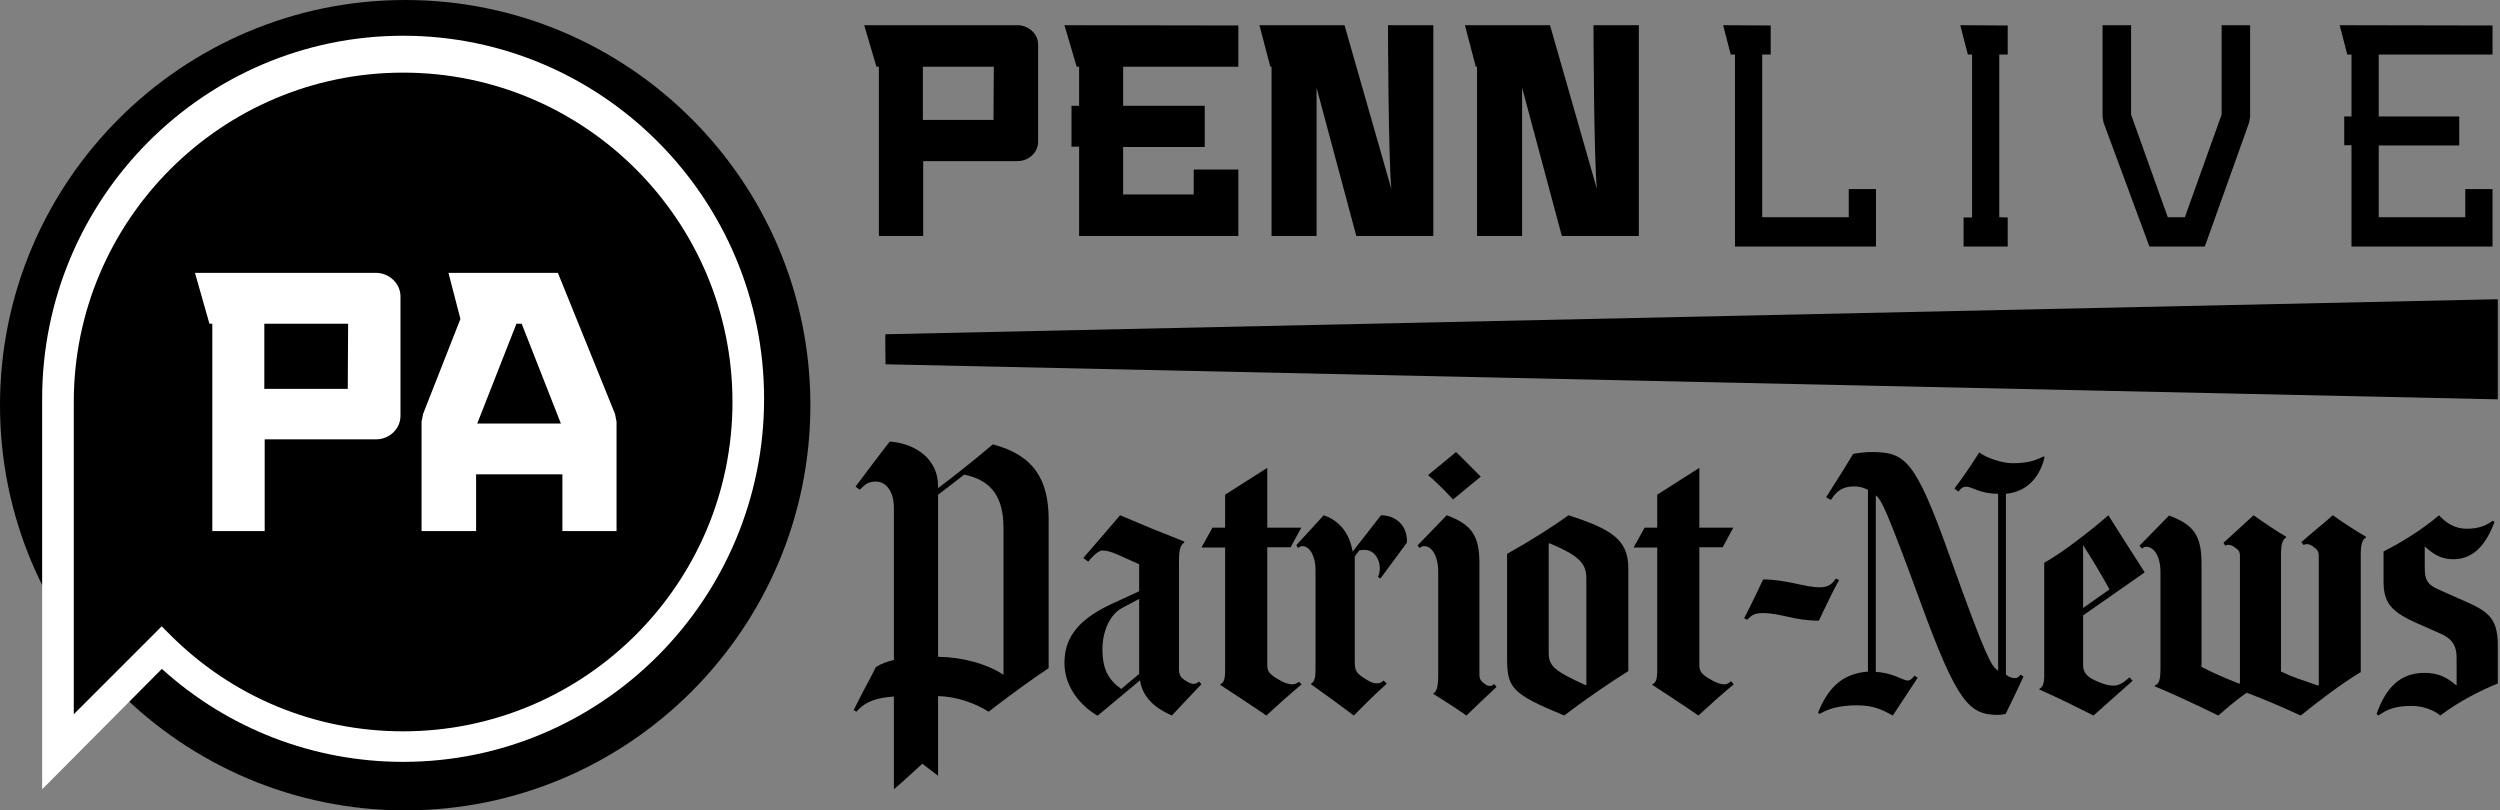 <?xml version="1.0" encoding="UTF-8"?> <svg xmlns="http://www.w3.org/2000/svg" xmlns:xlink="http://www.w3.org/1999/xlink" width="617px" height="200px" viewBox="0 0 617 200" version="1.1"><rect x="0" y="0" width="617" height="200" fill="#808080" stroke="none"/><title>penn-live-patriot-news</title><g id="penn-live-patriot-news" stroke="none" stroke-width="1" fill="none" fill-rule="evenodd"><g id="Group-16" transform="translate(-0, 0)" fill-rule="nonzero"><path d="M100.001,-6.44548724e-13 C44.858,-6.44548724e-13 -2.2917288e-13,44.857 -2.2917288e-13,100.003 C-2.2917288e-13,155.143 44.858,200 100.001,200 C155.14,200 200.003,155.143 200.003,100.003 C200.003,44.857 155.14,-6.44548724e-13 100.001,-6.44548724e-13" id="Fill-1" fill="#000000"></path><path d="M99.492,8.821 C50.369,8.821 10.404,49.018 10.404,98.423 L10.404,194.797 L39.95,165.079 C56.306,179.889 77.38,188.026 99.492,188.026 C148.612,188.026 188.577,147.83 188.577,98.423 C188.577,49.018 148.612,8.821 99.492,8.821" id="Fill-4" fill="#FFFFFF"></path><path d="M99.491,17.925 C54.67,17.925 18.207,54.391 18.207,99.211 L18.207,176.277 L39.903,154.581 L42.011,156.685 C57.365,172.037 77.777,180.491 99.491,180.491 C144.311,180.491 180.774,144.029 180.774,99.211 C180.774,54.391 144.311,17.925 99.491,17.925" id="Fill-6" fill="#000000"></path><path d="M218.543,82.493 C218.427,82.704 218.535,87.628 218.543,89.907 L616.453,98.558 L616.453,73.848 L218.543,82.493 Z" id="Fill-8" fill="#000000"></path><path d="M92.779,108.432 L65.324,108.432 L65.324,131.071 L52.397,131.071 L52.397,79.895 L51.687,79.895 L48.12,67.345 L92.779,67.345 C96.075,67.345 98.84,69.984 98.84,73.159 L98.84,102.616 C98.84,105.886 96.075,108.432 92.779,108.432 L92.779,108.432 Z M85.918,79.895 L65.234,79.895 L65.234,95.98 L85.828,95.98 L85.918,79.895 Z" id="Fill-10" fill="#FFFFFF"></path><path d="M138.799,131.071 L138.799,117.072 L117.5,117.072 L117.5,131.071 L104.043,131.071 L104.043,104.071 L104.419,102.163 L113.632,78.711 L110.677,67.345 L137.686,67.345 L151.791,102.163 L152.162,104.071 L152.162,131.071 L138.799,131.071 Z M128.748,79.891 L127.458,79.891 L117.78,104.527 L138.43,104.527 L128.748,79.891 Z" id="Fill-12" fill="#FFFFFF"></path><path d="M251.077,39.762 L227.844,39.762 L227.844,58.241 L216.904,58.241 L216.904,16.463 L216.308,16.463 L213.287,6.22 L251.077,6.22 C253.863,6.22 256.205,8.373 256.205,10.966 L256.205,35.009 C256.205,37.681 253.863,39.762 251.077,39.762 L251.077,39.762 Z M245.273,16.463 L227.768,16.463 L227.768,29.596 L245.193,29.596 L245.273,16.463 Z" id="Fill-14" fill="#000000"></path><path d="M266.326,58.241 L266.326,36.203 L264.447,36.203 L264.447,26.105 L266.326,26.105 L266.326,16.462 L265.726,16.462 L262.708,6.22 C278.172,6.22 289.031,6.292 305.625,6.292 L305.625,16.462 L277.188,16.462 L277.188,26.105 L297.328,26.105 L297.328,36.276 L277.188,36.276 L277.188,48.001 L294.61,48.001 L294.61,41.84 L305.625,41.84 L305.625,58.241 L266.326,58.241 Z" id="Fill-16" fill="#000000"></path><path d="M334.738,58.241 L324.93,21.652 L324.93,58.241 L313.818,58.241 L313.818,16.462 L313.515,16.462 L310.827,6.22 L331.825,6.22 L343.395,46.667 C342.633,39.323 342.556,6.22 342.556,6.22 L353.745,6.22 L353.745,58.241 L334.738,58.241 Z" id="Fill-18" fill="#000000"></path><path d="M385.462,58.241 L375.653,21.652 L375.653,58.241 L364.534,58.241 L364.534,16.462 L364.224,16.462 L361.548,6.22 L382.544,6.22 L394.122,46.667 C393.35,39.323 393.276,6.22 393.276,6.22 L404.466,6.22 L404.466,58.241 L385.462,58.241 Z" id="Fill-20" fill="#000000"></path><polygon id="Fill-22" fill="#000000" points="428.195 60.842 428.195 13.458 427.143 13.458 425.274 6.22 437.005 6.292 437.005 13.458 434.912 13.458 434.912 53.601 456.274 53.601 456.274 46.66 462.99 46.66 462.99 60.842"></polygon><polygon id="Fill-24" fill="#000000" points="484.614 60.842 484.614 53.674 486.706 53.674 486.706 13.458 485.666 13.458 483.798 6.22 495.503 6.292 495.503 13.458 493.423 13.458 493.423 53.601 495.503 53.674 495.503 60.842"></polygon><polygon id="Fill-26" fill="#000000" points="555.095 30.222 544.151 60.842 530.478 60.842 519.147 30.222 518.913 28.819 518.913 6.22 525.948 6.22 525.948 28.279 535.004 53.601 539.226 53.601 548.297 28.279 548.297 6.22 555.328 6.22 555.328 28.819"></polygon><path d="M580.351,60.842 L580.351,35.833 L578.554,35.833 L578.554,28.738 L580.351,28.738 L580.351,13.458 L579.305,13.458 L577.437,6.22 C590.357,6.22 600.817,6.292 615.152,6.292 L615.152,13.458 L587.072,13.458 L587.072,28.738 L606.939,28.738 L606.939,35.907 L587.072,35.907 L587.072,53.601 L608.431,53.601 L608.431,46.66 L615.152,46.66 L615.152,60.842 L580.351,60.842 Z" id="Fill-28" fill="#000000"></path><path d="M427.875,168.899 C424.987,171.297 422.279,173.716 419.159,176.59 C415.02,173.716 411.481,171.455 407.804,169.039 L407.804,168.899 C408.599,168.506 409.004,167.802 409.004,165.468 L409.004,135.136 L403.165,135.136 L405.884,130.233 L409.004,130.233 L409.004,122.081 L419.398,115.465 L419.398,130.233 L427.781,130.233 L425.155,135.063 L419.398,135.063 L419.398,163.998 C419.398,165.626 419.799,166.25 421.797,167.487 C423.491,168.52 424.676,168.899 425.564,168.899 C426.17,168.899 426.679,168.615 427.245,168.112 L427.875,168.899 Z" id="Fill-30" fill="#000000"></path><path d="M365.45,117.635 L358.61,123.268 C356.717,121.132 353.567,118.15 352.444,117.253 L359.35,111.563 C361.014,113.118 363.349,115.574 365.45,117.635" id="Fill-32" fill="#000000"></path><path d="M369.351,169.525 C366.7,171.992 363.877,174.691 361.909,176.59 C359.555,174.922 355.964,172.617 353.761,171.265 L353.761,171.106 C354.545,170.644 354.951,169.764 354.951,166.349 L354.951,141.208 C354.951,137.018 353.291,134.783 351.489,134.783 C351.093,134.783 350.786,134.909 350.394,135.262 L349.843,134.617 L357.048,127.169 C363.081,129.386 365.117,132.081 365.117,138.908 L365.117,166.429 C365.117,167.626 365.434,168.101 366.7,168.971 C367.023,169.207 367.403,169.285 367.87,169.285 C368.298,169.285 368.724,168.811 368.724,168.811 L369.351,169.525 Z" id="Fill-34" fill="#000000"></path><path d="M347.237,133.9 L340.687,142.786 L340.086,142.404 C340.386,141.684 340.538,140.971 340.538,140.246 C340.538,137.965 339.116,135.726 336.812,135.726 C336.367,135.726 335.997,135.726 335.486,135.808 L334.355,137.326 L334.355,163.026 C334.355,165.725 334.659,166.107 337.339,167.784 C338.352,168.425 339.136,168.682 340.008,168.651 C340.687,168.624 341.071,168.281 341.507,167.941 L342.251,168.745 C339.332,171.354 337.176,173.492 334.128,176.59 C329.974,173.492 327.065,171.354 323.561,168.887 L323.561,168.745 C324.389,168.257 324.676,167.305 324.676,165.402 L324.676,140.565 C324.676,137.481 323.341,134.782 321.413,134.782 C321.045,134.782 320.661,134.989 320.361,135.264 L319.931,134.549 C321.846,132.484 324.756,129.304 326.698,127.169 C330.414,128.437 333.018,131.38 333.837,136.135 L340.83,127.169 C344.259,127.169 347.387,129.474 347.237,133.9" id="Fill-36" fill="#000000"></path><path d="M321.232,168.899 C318.36,171.297 315.64,173.716 312.531,176.59 C308.354,173.716 304.826,171.455 301.168,169.039 L301.168,168.899 C301.959,168.506 302.358,167.802 302.358,165.468 L302.358,135.136 L296.521,135.136 L299.231,130.233 L302.358,130.233 L302.358,122.081 L312.764,115.465 L312.764,130.233 L321.156,130.233 L318.527,135.063 L312.764,135.063 L312.764,163.998 C312.764,165.626 313.156,166.25 315.157,167.487 C316.837,168.52 318.039,168.899 318.916,168.899 C319.538,168.899 320.055,168.668 320.596,168.265 L321.232,168.899 Z" id="Fill-38" fill="#000000"></path><path d="M401.865,165.632 C397.359,168.426 390.559,173.096 386.059,176.59 C372.905,171.188 371.952,169.687 371.952,162.322 L371.952,136.687 C377.656,133.51 383.023,130.101 387.115,127.169 C397.693,130.587 401.865,133.196 401.865,140.167 L401.865,165.632 Z M391.513,169.045 L391.513,142.785 C391.513,138.985 389.687,137.152 382.376,134.054 L382.216,134.224 L382.216,160.968 C382.216,164.374 383.418,165.479 391.364,169.126 L391.513,169.045 Z" id="Fill-40" fill="#000000"></path><path d="M296.521,168.844 C294.325,171.129 291.205,174.46 289.219,176.59 C285.406,174.934 281.98,172.315 281.368,167.892 L270.948,176.59 L270.791,176.59 C266.361,173.981 262.708,169.233 262.708,163.693 C262.708,158.56 264.797,153.453 274.289,149.083 L281.145,145.912 L281.145,139.268 C278.637,138.097 275.501,136.741 275.501,136.741 C274.237,136.167 272.996,135.864 272,135.864 C271.02,135.864 269.09,137.85 268.578,138.628 L267.367,137.694 C270.028,134.687 273.983,130.014 276.429,127.169 C281.98,129.542 286.849,131.528 292.27,133.657 L292.27,133.888 C291.425,134.519 290.974,135.312 290.974,138.41 L290.974,164.965 C290.974,166.712 291.425,167.181 292.337,167.819 C293.399,168.549 294.069,168.79 294.625,168.781 C295.095,168.747 295.538,168.541 295.921,168.216 L296.521,168.844 Z M281.145,166.313 L281.145,147.802 L276.959,150.037 C274.131,151.503 272.083,155.48 272.083,160.224 C272.083,165.2 273.603,167.819 276.729,170.034 L281.145,166.313 Z" id="Fill-42" fill="#000000"></path><path d="M258.806,164.896 C254.895,167.461 248.302,172.282 243.996,175.645 C240.733,173.54 235.729,171.819 231.51,171.819 L231.51,191.447 L227.62,188.488 C227.62,188.488 222.759,193.011 220.613,194.797 L220.613,171.895 C216.806,172.214 213.79,172.834 211.371,175.645 L210.686,175.259 C213.132,170.258 215.205,166.69 216.154,164.652 C217.276,163.882 218.94,163.263 220.613,162.863 L220.613,125.405 C220.613,120.96 218.463,118.849 216.154,118.849 C214.333,118.849 213.497,119.516 212.187,120.875 L211.148,120.103 C213.457,116.982 218.225,110.68 219.584,108.962 C226.341,109.512 231.51,113.568 231.51,119.876 L231.51,120.486 C236.523,116.669 239.466,114.336 245.041,109.667 C255.141,112.324 258.806,118.393 258.806,128.19 L258.806,164.896 Z M247.66,166.533 L247.66,130.231 C247.66,122.671 244.647,118.472 237.958,117.144 L231.51,122.124 L231.51,162.096 C237.316,162.161 243.448,163.763 247.66,166.533 L247.66,166.533 Z" id="Fill-44" fill="#000000"></path><path d="M616.453,168.681 C612.111,170.419 606.612,173.275 602.263,176.59 C600.698,175.232 597.876,174.218 595.261,174.218 C591.093,174.218 589.148,175.081 586.994,176.59 L586.54,176.194 C588.738,170.023 592.121,166.068 598.338,166.068 C601.955,166.068 604.001,167.27 606.21,169.151 L606.293,169.068 L606.293,162.282 C606.293,159.268 605.086,157.56 602.263,156.356 C600.232,155.478 598.266,154.587 596.521,153.819 C590.311,151.053 588.259,148.906 588.259,143.545 L588.259,136.103 C592.682,133.892 598.183,130.423 601.955,127.169 C603.566,128.991 605.884,130.496 608.73,130.496 C611.956,130.496 613.763,129.58 615.189,128.509 L615.655,128.832 C613.687,133.975 610.771,138.014 605.491,138.014 C602.739,138.014 600.698,136.975 598.507,134.913 L598.424,134.996 L598.424,140.047 C598.424,143.054 599.061,144.234 601.567,145.361 C603.414,146.182 604.478,146.705 606.686,147.652 C613.687,150.67 616.453,152.011 616.453,159.268 L616.453,168.681 Z" id="Fill-46" fill="#000000"></path><path d="M583.939,132.634 C583.155,133.119 582.632,133.934 582.632,136.927 L582.632,165.879 C577.918,168.675 572.038,173.187 567.816,176.59 C562.154,174.055 560.038,173.095 554.47,170.953 C551.725,172.949 550.692,173.814 547.476,176.59 C540.102,173.017 536.66,171.436 531.781,169.37 L531.781,169.205 C532.732,168.735 533.206,168.317 533.206,164.843 L533.206,141.283 C533.206,137.075 531.481,134.94 529.671,134.94 C529.28,134.94 529.045,135.05 528.65,135.41 L528.016,134.692 L535.316,127.241 C541.371,129.461 543.335,132.159 543.335,138.986 L543.335,164.595 C546.144,166.032 548.424,167.07 552.662,168.735 L552.817,168.577 L552.817,137.32 C552.817,136.115 552.598,135.792 551.328,134.94 C550.945,134.681 550.461,134.464 549.989,134.464 C549.761,134.464 549.474,134.464 549.203,134.692 L548.75,133.975 C550.784,132.077 554.242,128.984 556.185,127.169 C558.625,128.906 562.035,131.214 564.236,132.471 L564.236,132.634 C563.455,133.119 562.947,133.922 562.947,136.927 L562.947,165.719 C566.003,167.226 568.355,167.867 572.119,169.205 L572.277,169.125 L572.277,137.32 C572.277,136.115 571.979,135.639 570.712,134.775 C570.333,134.525 569.851,134.299 569.38,134.299 C569.138,134.299 568.824,134.265 568.584,134.534 L567.972,133.808 C570.007,131.919 573.772,128.984 575.736,127.169 C578.163,128.906 581.725,131.214 583.939,132.471 L583.939,132.634 Z" id="Fill-48" fill="#000000"></path><path d="M504.607,112.793 C503.677,116.916 500.893,121.345 495.063,121.861 L495.063,166.509 C495.898,167.117 496.543,167.345 497.166,167.35 C497.928,167.367 498.205,167.128 498.637,166.509 L499.4,166.971 C498.164,169.716 494.991,176.201 494.991,176.201 C494.139,176.354 493.58,176.435 493.138,176.435 C486.039,176.435 483.076,173.534 474.048,148.805 C465.391,125.148 464.38,123.622 463.094,122.332 L462.95,122.332 L462.95,165.833 C466.989,165.986 469.778,167.965 470.793,167.965 C471.492,167.965 472.027,167.35 472.489,166.741 L473.278,167.283 L467.145,176.59 C464.901,175.361 462.561,174.07 458.447,174.07 C454.19,174.07 451.386,174.825 449.066,176.201 L448.684,175.902 C451.072,170.022 454.419,166.275 461.012,165.743 L461.012,120.879 C460.161,120.5 459.153,120.046 457.749,120.046 C455.117,120.046 453.499,120.806 451.858,123.386 L450.692,122.712 C453.652,118.056 455.818,114.618 457.361,112.025 C458.527,111.787 460.472,111.563 461.797,111.563 C470.167,111.563 472.603,113.249 481.034,136.827 C490.291,162.782 491.434,164.191 492.967,165.445 L493.138,165.445 L493.138,121.861 C488.627,121.861 486.731,120.116 485.293,120.116 C484.363,120.116 483.853,120.6 483.36,121.345 L482.343,120.575 C484.433,117.821 486.075,115.473 488.472,111.653 C490.095,112.934 494.066,114.323 496.691,114.323 C500.586,114.323 502.358,113.63 504.373,112.632 L504.607,112.793 Z" id="Fill-50" fill="#000000"></path><path d="M453.886,143.163 C452.326,145.884 450.159,150.545 448.894,153.18 C442.687,153.18 439.581,151.313 435.072,151.313 C432.966,151.313 432.413,151.778 431.177,152.947 L430.476,152.562 C431.887,149.835 433.896,145.722 435.14,143.01 C440.897,143.01 445.494,144.949 449.064,144.949 C451.169,144.949 452.094,144.249 453.105,142.776 L453.886,143.163 Z" id="Fill-52" fill="#000000"></path><path d="M529.317,141.259 L514.108,151.879 L514.108,163.996 C514.108,165.649 514.7,166.859 517.105,167.954 C518.965,168.809 520.321,169.214 521.456,169.214 C522.951,169.214 523.888,168.663 525.582,167.162 L526.318,168.029 C522.951,171.039 519.88,173.736 516.66,176.59 C512.909,174.699 508.478,172.465 503.306,170.169 L503.306,170.011 C504.126,169.574 504.515,168.761 504.515,166.767 L504.515,138.883 C508.478,136.748 515.737,131.204 520.341,127.169 C523.774,132.62 526.472,136.836 529.317,141.259 L529.317,141.259 Z M520.63,145.461 C518.593,141.807 516.581,138.403 514.108,134.523 L514.108,134.611 L514.108,150.059 L520.63,145.461 Z" id="Fill-54" fill="#000000"></path></g></g></svg> 